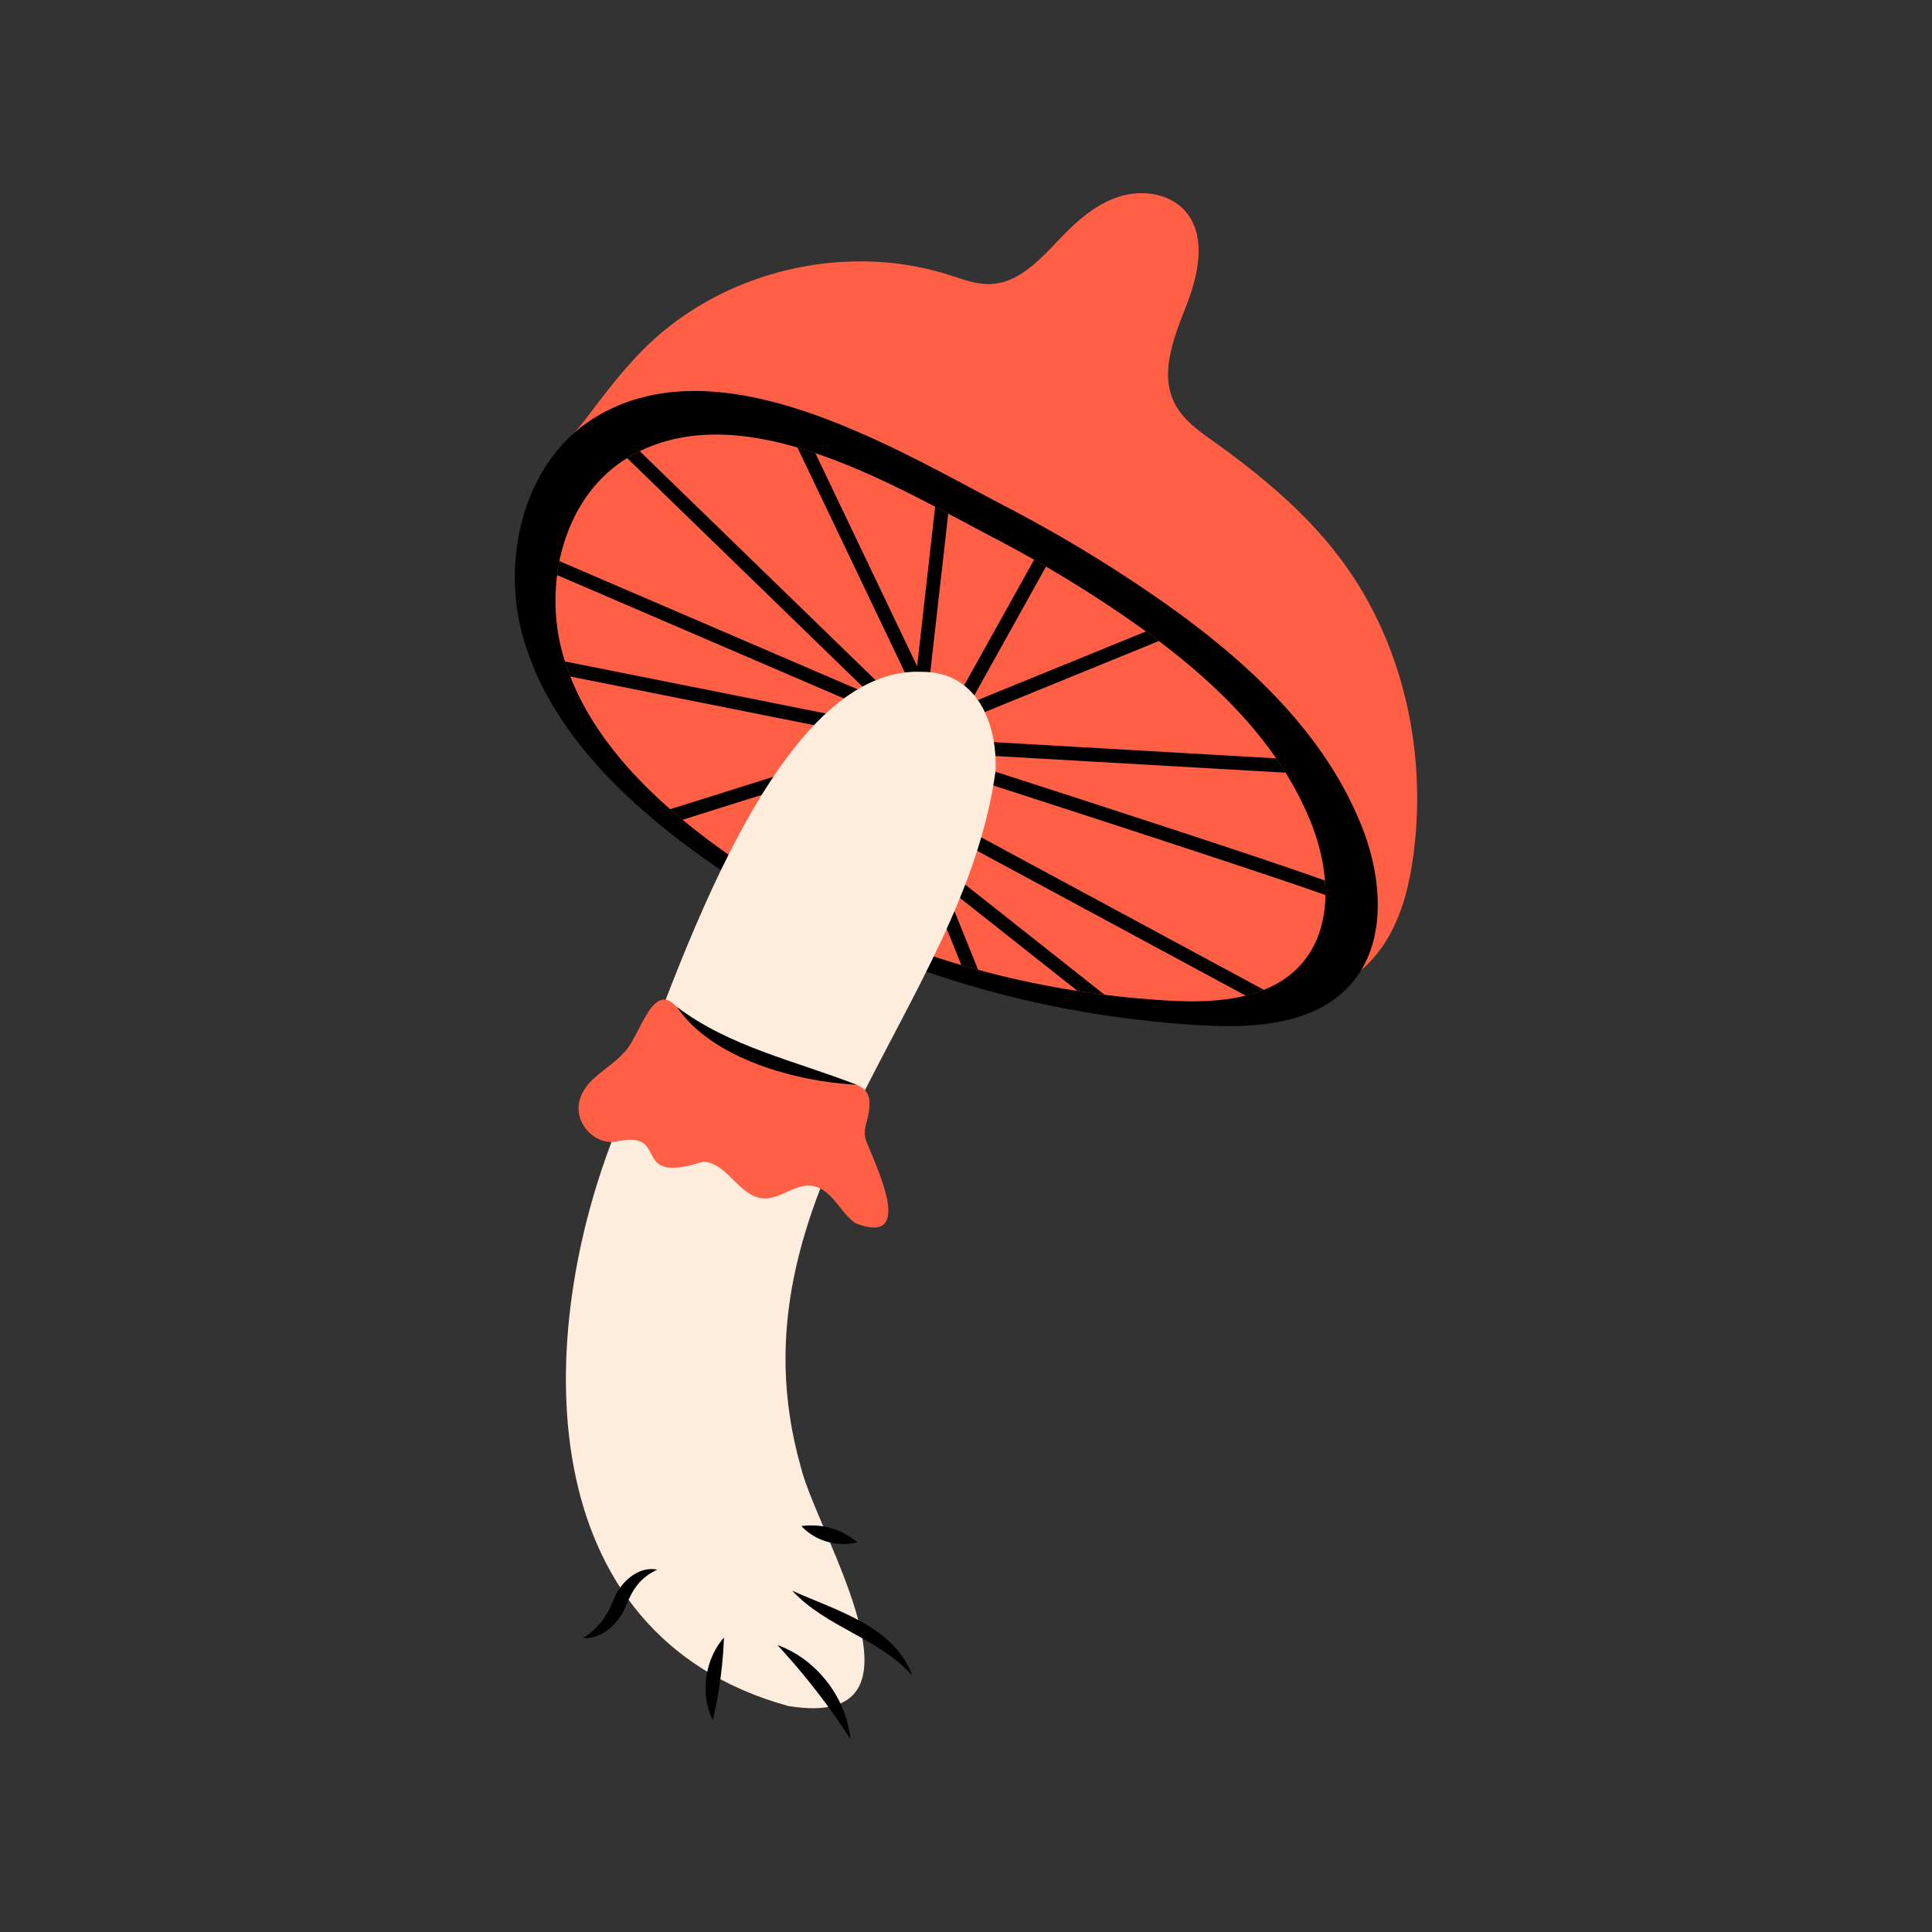 <?xml version="1.0" encoding="UTF-8"?>
<svg data-bbox="46.92 19.999 99.785 160.001" viewBox="0 0 200 200" height="200" width="200" xmlns:xlink="http://www.w3.org/1999/xlink" xmlns="http://www.w3.org/2000/svg" data-type="color">
    <rect x="0" y="0" width="200" height="200" fill="#333333" stroke="none"/>
    <g>
        <path d="M60.816 43.136c1.915-2.531 3.839-5.073 6.115-7.285 8.077-7.85 20.579-10.801 31.314-7.391 1.42.451 2.854 1.011 4.343.941 3.043-.142 5.276-2.764 7.393-4.956 1.684-1.743 3.599-3.374 5.912-4.098 2.313-.723 5.101-.355 6.734 1.437 2.354 2.583 1.43 6.671.153 9.923-1.277 3.253-2.763 6.97-1.166 10.077.868 1.689 2.498 2.827 4.042 3.932 4.905 3.51 9.611 7.417 13.209 12.258 6.372 8.574 8.845 19.764 7.473 30.358-.385 2.972-1.074 5.953-2.55 8.561-1.476 2.608-3.817 4.824-6.696 5.658-3.51 1.017-7.272-.105-10.622-1.565-6.59-2.872-12.517-7.041-18.456-11.09a702.611 702.611 0 0 0-44.863-28.169c-2.326-1.341-4.725-2.724-6.361-4.853-1.36-1.77-2.378-4.737-1.253-6.875 1.269-2.405 3.625-4.678 5.279-6.863z" fill="#FF5F45" data-color="1"/>
        <path d="M119.243 61.512c9.052 6.212 17.701 13.872 21.744 24.079 2.132 5.382 2.637 12.131-1.254 16.417-3.701 4.077-9.912 4.444-15.409 4.127-19.996-1.155-39.916-7.788-55.514-20.353-6.581-5.302-12.541-11.944-14.74-20.104-2.198-8.16.284-17.999 7.479-22.431 12.927-7.964 30.987 3.148 42.673 9.241a145.31 145.31 0 0 1 15.021 9.024z" fill="#000001" data-color="2"/>
        <defs>
            <path d="M116.346 63.76c8.077 5.543 15.794 12.378 19.401 21.485 1.902 4.802 2.353 10.824-1.119 14.649-3.302 3.638-8.845 3.965-13.749 3.682-17.842-1.031-35.616-6.949-49.534-18.161-5.872-4.73-11.19-10.658-13.152-17.938-1.962-7.281.253-16.06 6.673-20.015 11.535-7.106 27.649 2.809 38.076 8.246a129.15 129.15 0 0 1 13.404 8.052z" id="bc0c80bb-3a61-4f20-9b6d-6fc8c1a4af94"/>
        </defs>
        <use fill="#FF5F45" overflow="visible" xlink:href="#bc0c80bb-3a61-4f20-9b6d-6fc8c1a4af94" data-color="1"/>
        <clipPath id="5925fe6d-caab-4264-95cb-db70139f6f79">
            <use overflow="visible" xlink:href="#bc0c80bb-3a61-4f20-9b6d-6fc8c1a4af94"/>
        </clipPath>
        <g clip-path="url(#5925fe6d-caab-4264-95cb-db70139f6f79)">
            <path d="M121.723 110.625 97.729 91.656l7.562 18.738-48.552-22.65 27.602-8.68 1.308-3.722-38.098-7.602-.631-14.381 43.286 18.614-30.73-29.837 20.449-4.612 15.015 31.44 3.12-27.603 15.444 7.913-13.098 23.525 24.364-9.94.538 1.319-28.12 11.473 14.355-25.782-12.298-6.3-3.447 30.496-16.669-34.902-16.773 3.783 34.388 33.389-48.301-20.771.482 10.998 38.612 7.705-2.088 5.943-24.785 7.794 41.953 19.571-8.22-20.369 27.542 21.774 9.982-4.311-35.335-19.062 3.804-6.58.547.176c37.887 12.211 38.236 12.663 38.404 12.881l-1.13.868.565-.434-.392.591c-1.122-.608-22.732-7.664-37.336-12.373l-2.495 4.314 36.631 19.761-13.461 5.814z" fill="#000001" data-color="2"/>
        </g>
        <g clip-path="url(#5925fe6d-caab-4264-95cb-db70139f6f79)">
            <path fill="#000001" d="m100.883 76.714 33.688 1.933-.082 1.422-33.688-1.934.082-1.421z" data-color="2"/>
        </g>
        <path d="M103.061 79.8c-3.354 24.738-28.116 43.727-20.188 71.965 1.673 7.042 14.755 27.444-1.269 24.841-26.916-7.427-26.415-38.508-17.679-59.956 5.121-12.582 15.485-47.707 31.446-47.103 5.729-.064 7.888 5.275 7.69 10.253z" fill="#FEECDC" data-color="3"/>
        <path d="M89.637 118.025c.983 2.598 5.259 11.081-1.081 8.6-1.619-1.104-2.411-3.562-4.532-3.871-1.739-.225-3.28 1.429-5.029 1.301-2.477-.182-3.719-3.71-6.201-3.794-7.921 2.513-3.105-3.466-9.135-2.056-2.375.253-4.375-2.248-3.597-4.51.656-2.074 2.991-3.04 4.454-4.649 1.651-1.461 2.904-7.314 5.283-5.062 6.696 6.339 12.228 5.951 18.352 8.117 1.62.526 1.96 1.214 1.83 2.713-.105 1.231-.707 2.037-.344 3.211z" fill="#FF5F45" data-color="1"/>
        <path d="M88.665 112.292c-6.173-.304-14.991-2.675-18.593-8.056 5.502 4.159 12.235 5.568 18.593 8.056z" fill="#000001" data-color="2"/>
        <path d="M94.434 173.442c-3.515-3.91-8.877-4.956-12.419-8.77 4.484 2.032 10.554 3.662 12.419 8.77z" fill="#000001" data-color="2"/>
        <path d="M88.024 180a72.113 72.113 0 0 0-7.544-9.707c4.032 1.441 7.136 5.447 7.544 9.707z" fill="#000001" data-color="2"/>
        <path d="M74.944 169.52a45.21 45.21 0 0 1-1.156 8.565c-1.326-2.723-.838-6.289 1.156-8.565z" fill="#000001" data-color="2"/>
        <path d="M68.032 162.491c-1.741.821-2.54 2.008-3.232 3.742-.691 1.788-2.432 3.463-4.446 3.342 1.591-1.027 2.456-2.212 3.15-3.935.608-1.722 2.519-3.576 4.528-3.149z" fill="#000001" data-color="2"/>
        <path d="M88.764 159.655c-2.061.53-4.343-.121-5.802-1.673a7.368 7.368 0 0 1 5.802 1.673z" fill="#000001" data-color="2"/>
    </g>
</svg>
